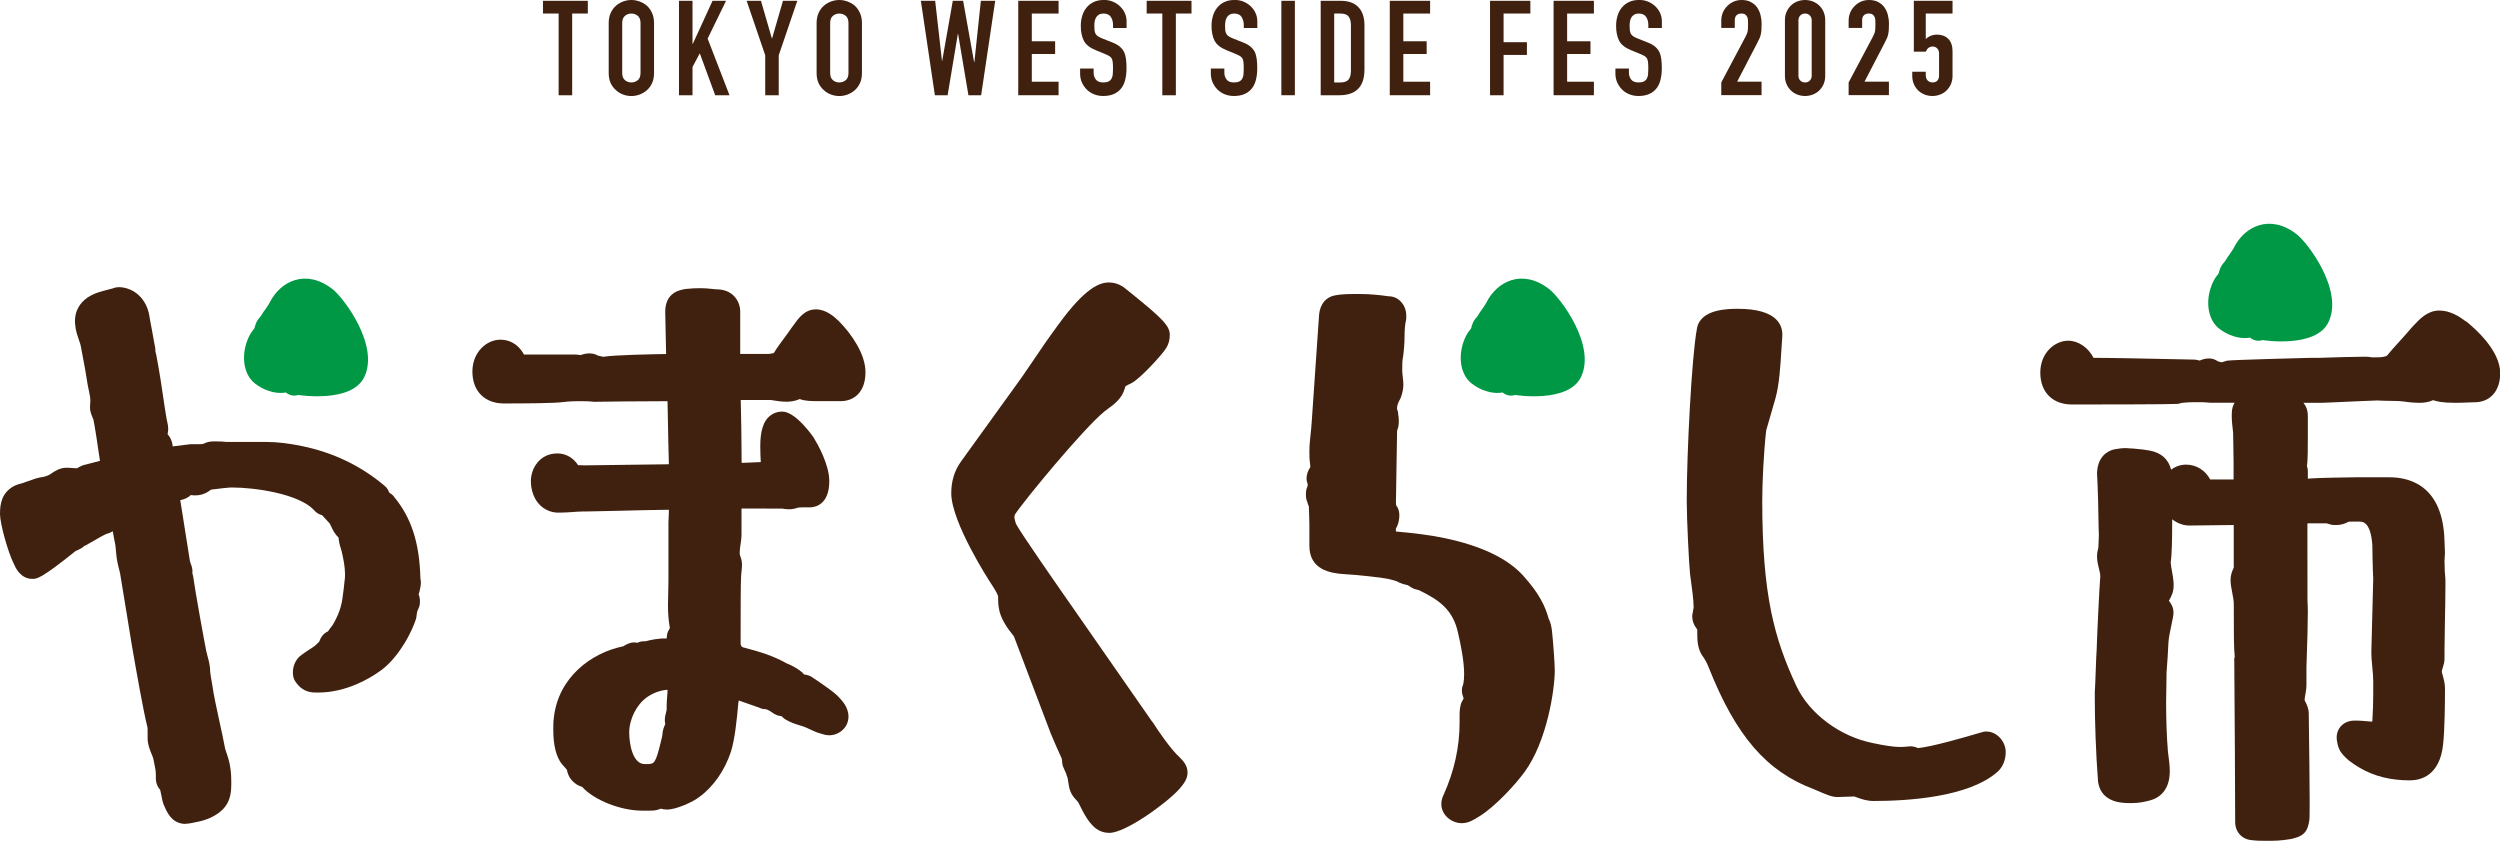 <?xml version="1.0" encoding="UTF-8"?>
<svg id="a" data-name="レイヤー 1" xmlns="http://www.w3.org/2000/svg" viewBox="0 0 682.52 229.59">
  <defs>
    <style>
      .b {
        fill: #40210f;
      }

      .c {
        fill: #009844;
      }
    </style>
  </defs>
  <g>
    <path class="b" d="M107.58,135.58c-.4-.49-.86-.83-1.31-1.08-.23-.64-.61-1.37-1.34-1.93-6.36-5.36-13.86-8.98-22.3-10.75-3.74-.78-6.93-1.16-9.77-1.16h-11.08c-.86-.13-1.99-.16-3.39-.16-1.29,0-1.98.26-2.69.58l-.15.07c-.35.12-.93.12-1.66.12h-1.74c-.13,0-.27,0-.4.03l-4.6.57c-.03-.4-.1-.84-.26-1.32-.28-.93-.75-1.58-1.12-1.98,0-.1.02-.2.02-.31.06-.24.13-.61.13-1.07,0-.89-.17-1.66-.33-2.34-.07-.32-.15-.64-.22-1.19-.28-1.57-.52-3.25-.8-5.15-.45-3.12-1.02-6.99-1.96-11.89-.03-.16-.12-.43-.19-.63v-.16c0-.39,0-.99-.21-1.7-.15-.95-.44-2.49-.73-4.03-.3-1.57-.6-3.12-.73-4.04-.77-4.34-3.93-7.42-8.06-7.67-.35,0-1.07,0-1.88.34l-2.74.72c-1.26.35-2.6.77-4.09,1.71-2.34,1.62-3.52,3.83-3.52,6.57,0,.43.05.78.12,1.25,0,.17.01.35.04.52.19,1.18.65,2.52,1.02,3.6.16.47.31.87.38,1.2.79,3.94,1.73,9.3,1.84,10.28.1.7.26,1.42.42,2.14.22,1,.42,1.95.39,2.96-.05.39-.09.81-.09,1.29v.47c0,.21.02.42.06.63.16.81.49,1.58.75,2.2l.12.3c.27,1.19,1.19,7.04,1.78,11.24h0s-3.78.99-3.78.99c-.95.17-1.68.57-2.21.87-.11.06-.21.12-.28.17h-.18c-.34,0-.68-.03-1.02-.06-.53-.05-1.06-.09-1.6-.09-1.89,0-3.24.92-4.14,1.53-.22.15-.44.3-.64.42-.44.24-1.18.47-1.64.56-1.33.13-2.75.65-4.13,1.15-.82.3-1.66.62-2.41.79-.24.05-.47.14-.69.24-.23.07-.61.2-.95.42-3.19,1.84-3.62,4.82-3.62,7.49s2.19,10.52,3.76,13.61c.45,1.02,1.8,4.14,5.1,4.14,1.19,0,2.32,0,11.83-7.65.33-.1.66-.25.92-.41.25-.12.49-.25.72-.39.26-.16.48-.35.66-.53.34-.12.73-.3,1.12-.58.39-.21.96-.53,1.59-.9,1.08-.62,2.4-1.4,3.28-1.79.44-.12,1.11-.31,1.8-.76.12.63.23,1.25.33,1.81.16.89.3,1.64.39,2.02.06.32.11.97.16,1.61.06.67.12,1.34.18,1.78.18,1.36.87,4.01.93,4.2.13.63,1.06,6.34,1.95,11.87l1.26,7.76c1.3,7.51,3.15,17.95,4.22,22.26.1.3.1.83.1,1.51v1.71c0,1.66.58,3.06,1.04,4.19.2.49.42.98.52,1.43l.2.95c.29,1.36.49,2.34.49,3.56v.78c0,.31,0,1.13.41,1.98.21.5.49.88.77,1.18.03.16.07.35.11.53.43,2.14.59,2.9.85,3.52.93,2.16,2.08,4.84,5.35,5.22.12.02.25.02.37.02,1.09,0,3.27-.5,3.29-.52,1.22-.2,5.3-1.1,7.73-4.13,1.53-1.92,1.71-4.39,1.71-6.08v-.94c0-3.96-.81-6.3-1.35-7.85-.14-.4-.27-.75-.33-1-.46-2.5-1.01-4.98-1.55-7.45-.79-3.6-1.54-7.01-2.08-10.67-.23-1.14-.34-1.99-.44-2.8,0-1.62-.38-3.05-.72-4.3-.12-.45-.25-.91-.35-1.38-.35-1.62-3.09-16.68-3.57-20.32-.03-.26-.06-.43-.16-.67-.02-.1-.04-.2-.06-.3v-.79c0-.41-.14-1-.29-1.38-.07-.21-.15-.45-.26-.7-.03-.18-.08-.4-.16-.65-.44-2.87-1.98-12.5-2.54-16.03l-.07-.43c.5-.09,1.28-.26,2.17-.82.13-.08.25-.17.37-.27.11-.09.21-.19.32-.29.05,0,.09.01.13.02,1.09.15,2.02.04,2.51-.09.15-.02.29-.05.43-.09,1.05-.3,1.81-.84,2.31-1.2.05-.04.1-.08.16-.12,1.71-.23,4.81-.59,5.64-.59,6.41,0,18.22,1.72,22.42,6.11.75.94,1.64,1.3,2.27,1.46.41.41,1.04,1.11,1.34,1.46.25.29.49.54.68.74.13.19.31.59.46.89.43.91,1.01,2.11,2,2.99.02.14.03.3.05.48.12,1.06.4,1.96.62,2.69l.19.63c.48,2.1.92,4.18.92,6.45,0,.62-.08,1.25-.17,1.93-.07.58-.14,1.2-.18,1.67l-.16,1.26c-.28,2.36-.56,4.79-2.74,8.58-.14.25-.28.42-.42.59-.34.43-.67.86-.99,1.35-1.44.65-2.02,1.8-2.41,2.85-.12.12-.3.3-.51.47-.09.08-.34.34-.42.42-.25.26-1.2.88-1.82,1.28-.71.46-1.42.93-2.01,1.38-1.41.91-2.41,2.81-2.41,4.72,0,.53,0,1.76.85,2.82,1.97,2.77,4.21,2.77,6.02,2.77,7.83,0,14.31-4.02,16.62-5.67,3.91-2.55,8.03-8.36,10.1-14.36.1-.37.16-.8.21-1.23l.03-.28c.07-.23.12-.44.13-.61.05-.12.13-.3.16-.42.18-.37.34-.74.46-1.18.07-.28.11-.87.11-1.16,0-.84-.19-1.48-.36-1.94.12-.32.23-.65.3-1.02l.07-.33c.11-.54.24-1.15.24-1.86,0-.3-.04-.68-.13-1.17-.24-9.65-2.47-16.52-7.21-22.23Z"/>
    <path class="b" d="M222.67,84.47c-2.96,0-4.71,2.45-5.87,4.08-.19.27-.37.52-.72.98-.45.69-1.16,1.64-1.89,2.63-1.12,1.51-2.27,3.08-2.89,4.17-.2.14-.85.23-1.44.3h-7.78v-11.72c0-2.13-1.53-5.61-5.87-5.9-.64,0-1.25-.07-1.85-.14-2.13-.24-4.19-.29-7.13.02-1.54.24-5.62.88-5.62,6.24l.24,11.52c-3.85.06-13.94.25-17.15.75h-.12c-.24-.08-.52-.15-.89-.23-.08-.02-.22-.03-.36-.04-.5-.31-1.29-.65-2.42-.65-.93,0-1.7.23-2.21.39-.12.03-.23.07-.13.08-.12,0-.26-.03-.39-.05-.43-.06-.87-.11-1.26-.11h-13.87c-1.83-3.31-4.47-4.05-6.47-4.05-3.66,0-7.61,3.33-7.61,8.7s3.38,8.71,8.61,8.71c6.14,0,13.88-.06,16.13-.38.35-.07,2.12-.24,4.45-.24,1.31,0,2.54,0,3.59.13.13.02.27.03.4.03h.73c2.48-.04,11.25-.15,19.36-.16l.08,4.15c.1,5.02.19,10.1.28,12.72,0,.14-.01.25-.03.35l-23.12.3c-.31-.03-.69-.05-1.09-.05-.15,0-.35,0-.53,0-1.33-2.05-3.37-3.21-5.66-3.21-4.7,0-7.24,3.92-7.24,7.61,0,.96.18,4.28,2.56,6.56,1.01.96,2.82,2.15,5.43,1.99,1.07,0,2.24-.08,3.41-.16,1.01-.07,2.02-.15,2.95-.15h.75c1.09,0,4.29-.08,8.06-.17,5.08-.13,11.22-.28,14.5-.3,0,.03.02.07.02.11,0,1-.05,1.8-.08,2.39-.03.47-.04.84-.04,1.11v15.75c0,1.04-.03,2.09-.06,3.15-.03,1.16-.07,2.34-.07,3.56,0,2.24.17,4.29.5,6.08,0,.06,0,.12,0,.18-.12.2-.26.45-.5.93-.24.59-.33,1.2-.36,1.89-1.99-.11-4.27.35-5.81.76h-.56c-.43,0-.85.09-1.25.25-.12.05-.23.1-.34.16-.27-.06-.58-.1-.91-.1-1.22,0-2.16.56-2.98,1.06-8.61,1.72-17.72,8.39-18.94,19.45-.16,1.03-.16,2.14-.16,3.31,0,4.28.79,7.42,2.33,9.36.19.23.43.51.7.8.18.2.49.54.67.76.19.85.55,2.39,2.08,3.58.7.62,1.45.91,2.08,1.11,3.31,3.63,10.5,6.5,16.47,6.5h1.87c.76,0,1.62,0,2.51-.31.23-.07.46-.15.69-.24.42.14.97.25,1.67.25,2.55,0,7.15-2.13,8.75-3.41,3.82-2.73,6.99-7.25,8.68-12.39,1.01-3.08,1.66-8.97,2.02-13.34.02-.13.06-.34.13-.63l5.51,1.93c.72.33,1.29.48,1.64.4.11.04.23.07.35.09.52.1,1.22.59,1.64.88.35.24.68.47,1.38.75.4.13.77.18,1.13.21.22.22.43.43.62.58.12.1.24.19.37.27,1.43.89,2.81,1.31,4.14,1.72l.66.2c.61.18,1.22.48,1.84.77.94.44,2.01.95,3.08,1.23.65.2,1.47.46,2.34.46,2.52,0,5.24-1.96,5.24-5.12,0-2.59-1.83-4.46-2.81-5.46l-.34-.34c-1.87-1.75-6.94-5.03-6.98-5.06-.15-.1-.31-.18-.48-.25-.53-.22-1.04-.32-1.51-.37-.14-.18-.3-.37-.5-.55-.84-.79-2.86-1.96-4.25-2.48-3.88-2.15-7.21-3.14-12.06-4.42-.23-.17-.51-.48-.51-.87v-3.28c0-4.97,0-13.3.13-15.28,0-.33.05-.69.09-1.06.08-.67.15-1.36.15-2.06,0-1.01-.26-1.75-.54-2.53-.02-.11-.04-.22-.07-.32-.01-.05-.02-.06-.02-.42,0-.72.12-1.44.22-2.14.15-.98.28-1.94.28-2.85v-7.05l11.17.03c.75.2,2.53.26,3.21.03.07-.02.13-.03.19-.05,1.02-.32,1.41-.32,1.9-.32h2.12c1.26,0,5.37-.51,5.37-7.15,0-4.62-3.24-10.23-4.31-11.97-.2-.29-4.86-7.03-8.54-7.03-2.54,0-4.54,1.62-5.32,4.23-.45,1.32-.67,3.05-.67,5.26,0,1.64.07,3.13.14,4.3l-5.2.22c-.02-.12-.04-.28-.04-.46v-1.25c0-4.47-.11-9.94-.23-15.46h8.22l.63.1c1.03.16,2.32.37,3.61.37.96,0,2.36-.13,3.66-.73,1.42.57,3.18.57,5.32.57h5.87c3.26,0,6.74-2.08,6.74-7.93,0-4.85-3.71-10.32-7.27-13.92-1.28-1.2-3.43-3.21-6.33-3.21ZM176.6,190.36c1.79-1.22,3.59-1.88,5.61-2.05.01.06.02.12.04.2-.01.53-.06,1.09-.11,1.67-.07.87-.14,1.75-.14,2.65v.9c-.02.23-.1.49-.16.74l-.09.42c-.25.76-.25,1.43-.25,1.84,0,.3.04.59.12.87,0,.02,0,.04,0,.07-.02.05-.04.1-.05.14-.18.37-.34.75-.42,1.04-.24.74-.29,1.35-.33,1.8-.01.15-.03.35-.1.6l-.31,1.28c-1.42,5.9-1.79,6.07-3.77,6.07h-.62c-3.35,0-4.24-5.63-4.24-8.6,0-3.66,2-7.64,4.82-9.63ZM202.47,138.68v-.03h.02s0,.02-.02.03Z"/>
    <path class="b" d="M314.56,197.04l-20.94-30.09c-4.51-6.46-14.95-21.42-16.26-23.95l-.04-.14c-.2-.67-.38-1.31-.38-1.67,0-.19.01-.36.14-.72,2.53-3.87,18.66-23.4,24.4-28.11.34-.28.71-.55,1.08-.82,1.66-1.21,3.72-2.73,4.49-5.42.16-.5.24-.68.22-.68h0c.22-.17,1.07-.57,1.56-.8,2.44-1.21,8.06-7.49,9.13-9.01.46-.63,1.4-1.93,1.4-4.19,0-2.4-1.75-4.3-10.42-11.29l-1.71-1.38c-1.38-1.11-2.87-1.65-4.53-1.65-2.34,0-6.32,1.21-13.83,11.6-2.61,3.51-5.06,7.13-7.02,10.04-1.14,1.68-2.15,3.18-2.98,4.35l-16.54,22.93c-1.75,2.45-2.63,5.34-2.63,8.59,0,8.01,10.59,24.29,10.68,24.41,1.79,2.68,2.09,3.55,2.11,3.81,0,.84,0,1.98.19,3.11.42,2.89,2.35,5.62,4.12,7.75l10.12,26.68c.33.83,2.39,5.57,2.91,6.63,0,0,0,.02.02.03l.04.25c.02.15.05.3.07.45.01.51.08,1.24.43,1.93l.62,1.41s.05.1.08.18c.06.34.17.67.34.98,0,0,0,0,0,0,0,0,0,.04.02.15.05.27.1.55.11.57l.12.77c.24,1.73.56,3.1,2.35,4.89.35.35.66,1,1.02,1.76l.72,1.4c.61,1.08,1.36,2.44,2.63,3.7,1.27,1.27,2.73,1.89,4.48,1.89,4.45,0,15.84-8.27,19.15-12.05,1.02-1.2,2.18-2.55,2.18-4.45s-1.23-3.2-2.17-4.14c-2.32-2.07-5.73-7.02-7.45-9.73Z"/>
    <path class="b" d="M422.85,169.08c-.98-3.6-2.61-7.05-7.06-11.98-4.27-4.68-11.47-8.1-21.36-10.18-4.15-.89-8.5-1.37-13.34-1.82v-.62c0-.06,0-.13,0-.19.84-1.34.94-2.92.94-3.55,0-.48,0-1.65-.87-2.79-.03-.23-.06-.53-.06-.75l.31-19.23v-.38c.39-.91.47-1.84.47-2.43v-.47c0-.53-.07-1.07-.16-1.56,0-.5-.08-.89-.3-1.34-.03-.14-.01-.27-.01-.38,0-.68.24-1.4.84-2.48.1-.17.17-.35.24-.54.43-1.28.64-2.38.64-3.37,0-.55-.05-1.04-.11-1.51-.02-.18-.05-.35-.05-.52,0-.21-.02-.43-.06-.63-.09-.47-.09-1.04-.09-1.71,0-1.28,0-2.29.29-3.65.16-1.3.34-3.32.34-5.08s.15-3.47.37-4.36c.07-.26.1-.53.1-.79v-.62c0-1.87-.89-3.58-2.38-4.57-.12-.08-.24-.15-.36-.21-.85-.42-1.63-.48-2.14-.49-2.12-.3-4.9-.62-7.88-.62-2.49,0-4.84,0-6.61.36-2.46.41-4.11,2.29-4.42,5.16l-2.03,29.5c-.06,1.03-.17,2.07-.28,3.09-.17,1.6-.35,3.25-.35,4.9,0,.94,0,1.99.16,3.1.01.35.05.69.1,1.04,0,.03,0,.06.01.09-.66.94-1.05,2.11-1.05,3.25,0,.41.14.94.31,1.37v.52c-.47.97-.47,1.85-.47,2.32s0,1.38.41,2.19c.06.24.16.64.38,1.09.01.59.04,1.2.07,1.83.04.97.08,1.98.08,2.99v5.93c0,6.5,5.58,7.54,9.79,7.77,3.28.16,10.18.93,11.74,1.28l1.03.27c.45.11.89.22,1.35.39.51.34.95.48,1.11.52.21.1.43.19.66.24l1.24.31c.45.38.93.62,1.35.84.22.11.45.2.69.26l.92.23c5.26,2.57,9.37,5.15,10.74,11.85.7,3.04,1.63,7.5,1.63,11.12,0,1.18-.1,1.91-.23,2.68,0,0,0,0,0,0-.17.43-.39.97-.39,1.68,0,.79.21,1.47.47,2.15v.03c0,.16-.15.4-.23.53-.08.11-.15.23-.21.36-.65,1.31-.65,2.85-.65,4.1v1.71c0,6.64-1.48,13.28-4.34,19.61-.2.39-.65,1.43-.65,2.53,0,3.16,2.89,5.28,5.59,5.28,1.82,0,3.25-.9,4.84-1.89,4.43-2.77,9.85-8.73,12.28-12.06,6.19-8.43,8.27-22.62,8.27-27.81,0-1.59-.48-8.43-.81-11.06-.17-1.22-.38-1.99-.78-2.85Z"/>
    <path class="c" d="M422.9,78.9c-7.2-5.58-14.22-2.19-17.16,3.81-.2.39-.69,1.1-1.13,1.74-.35.42-.63.88-.89,1.3-.12.2-.24.41-.36.56-.08.09-.15.19-.22.29-.35.38-1.03,1.04-1.51,3.04-.5.59-1.07,1.39-1.43,2.13-2.37,4.84-1.69,10.39,1.58,12.93,2.33,1.81,5.29,2.79,7.82,2.54.2-.03.38-.06.57-.1,0,0,.01.01.02.01,1.55,1.2,2.87.84,3.45.68.14.02,14.46,2.29,17.96-4.85,4.25-8.68-5.63-21.72-8.67-24.07Z"/>
    <path class="c" d="M90.73,78.9c-7.2-5.58-14.22-2.19-17.16,3.81-.2.39-.69,1.1-1.13,1.74-.35.42-.63.88-.89,1.3-.12.2-.24.41-.36.56-.08.09-.15.19-.22.29-.35.38-1.03,1.04-1.51,3.04-.5.59-1.07,1.39-1.43,2.13-2.37,4.84-1.69,10.39,1.58,12.93,2.33,1.81,5.29,2.79,7.82,2.54.2-.03.38-.06.57-.1,0,0,.01.01.02.01,1.55,1.2,2.87.84,3.45.68.14.02,14.46,2.29,17.96-4.85,4.25-8.68-5.63-21.72-8.67-24.07Z"/>
    <g>
      <path class="b" d="M542.23,199.7c-.31,0-.61.04-.91.13l-.74.22c-3.42,1-13.63,3.99-17.02,4.17-.62-.32-1.58-.59-2.66-.42-.75.12-1.6.12-2.49.12-1.35,0-4.07-.4-6.99-1.03-9.05-1.76-17.49-8.05-21.01-15.65-6.03-12.92-9.3-24.81-9.3-50.55,0-4.8.37-12.87,1.07-19.17l2.55-8.82c1.04-3.76,1.34-8.78,1.61-13.21.08-1.31.15-2.53.24-3.61,0-.09.01-.49.01-.58,0-2.61-1.57-6.99-12.11-6.99-2.52,0-10.2,0-11.18,5.29-1.49,7.8-2.8,34.57-2.8,46.61v.94c0,4.56.62,17.03.9,19.61l.2,1.44c.34,2.5.77,5.61.77,7.49,0,.11,0,.23,0,.33-.09.25-.14.48-.14.78-.09.35-.23.88-.23,1.54,0,1.11.41,2.27,1.08,3.12.2.25.27.37.27.37.05.25.02.51.02.86v.49c0,1.78.15,4.03,1.35,5.78.83,1.17,1.21,1.86,1.75,3.21,7.47,18.82,15.82,28.48,28.82,33.34.27.1.62.26,1.02.43,2.13.92,4.06,1.81,5.72,1.65l4.19-.14c.25.08.49.17.73.26,1.2.43,2.69.97,4.57.97,9.31,0,26.09-1.04,33.85-8,1.4-1.25,2.21-3.22,2.21-5.38,0-2.64-2.19-5.59-5.37-5.59Z"/>
      <path class="b" d="M673.24,87.77c-1.85-1.39-4.33-2.99-7.31-2.99-3.18,0-5.37,2.35-6.82,3.91l-.59.62c-.09.09-.17.18-.24.27-.66.82-1.92,2.2-3.17,3.59-1.36,1.5-2.72,3-3.45,3.93-.19.15-1.1.46-2.57.46h-1.52c-.13,0-.35-.04-.85-.12-.16-.03-.33-.04-.5-.04h-1.25c-2.46,0-7.54.16-10.37.25-.98.03-1.68.05-1.86.06h-2.36c-.07,0-21.69.54-22.43.77l-1.41.44c-.21-.06-.42-.12-.52-.13-.2-.06-.38-.11-.55-.15-.49-.36-1.29-.78-2.41-.78-1.04,0-1.86.32-2.41.53-.11.04-.22.09-.23.03-.4-.11-.95-.25-1.61-.25-.38,0-2.49-.04-5.4-.11-6.38-.14-17.05-.36-21.29-.36h-.56c-1.43-2.79-4.13-4.68-6.93-4.68-3.66,0-7.61,3.33-7.61,8.7s3.38,8.71,8.61,8.71c6.2,0,26.6-.01,28.79-.16.36-.03.57-.06.9-.2.37-.1,1.85-.27,4.24-.27,1.29,0,2.4,0,3.3.12.15.02.3.03.45.03h6.74c-.2.36-.38.77-.52,1.21-.24.88-.24,1.8-.24,2.4,0,1.47.19,2.99.32,4.1l.05.46c0,.62.02,1.61.05,2.76.03,1.74.08,3.84.08,5.47v4.55h-6.39c-1.3-2.46-3.76-4.05-6.58-4.05-1.44,0-2.88.46-4.08,1.38-.75-2.9-2.74-4.65-5.9-5.22-1.17-.23-2.05-.31-2.86-.39-.36-.03-.7-.06-1.05-.11-.63-.09-1.19-.06-1.62-.1-.96-.1-1.71-.12-3.34.15l-.72.12c-.14.02-.27.05-.4.09-1.3.38-4.34,1.79-4.34,6.71,0,.5.04,1.01.08,1.48.02.25.05.49.05.86.14,2.77.2,6.46.25,9.38.04,2.45.08,4.39.12,4.65,0,.76-.12,3.42-.14,3.68-.14.54-.36,1.34-.36,2.4,0,1.23.27,2.34.52,3.32.18.73.36,1.42.36,1.98v.32c-.24,2.72-.86,15.6-.99,20.04-.06.65-.12,2.06-.25,5.53-.09,2.3-.16,4.61-.21,5.09-.03.17-.04.34-.04.51v2.34c0,5.4.28,14.66.88,22.25,0,.11.05.34.07.45.68,3.73,3.59,4.95,5.92,5.31,1.25.19,2.33.19,3.12.19,2.15,0,3.56-.35,5.06-.73,2.02-.53,5.42-2.27,5.42-7.98,0-1.47-.19-2.89-.34-4.04-.07-.5-.13-.97-.17-1.37-.33-4.1-.49-8.5-.49-13.46,0-1.52.03-3.04.07-4.5.03-1.38.06-2.71.05-3.63.12-1.32.51-7.13.51-8.09.06-1.27.48-3.25.82-4.84.37-1.72.56-2.66.56-3.42,0-1.38-.68-2.46-1.25-3.2.02-.03.04-.07.06-.1.31-.54.62-1.12.87-1.82.68-1.88.28-4.07-.1-6.18-.15-.83-.33-1.78-.33-2.26v-.19c.32-2.13.37-7.24.37-7.29,0-1.13.01-2.67.03-4.38,1.46,1.15,3.19,1.7,4.61,1.7l12.17-.14c0,.18.02.39.02.63v10.99c-.04.09-.08.18-.12.28-.3.69-.75,1.74-.75,3.08,0,1.11.22,2.27.46,3.5.21,1.08.42,2.2.42,3.05,0,7.8,0,12.21.28,14.69h-.15c.12,11.01.25,41.1.25,44.87,0,2.78,1.97,4.83,4.72,4.96,1.19.16,2.5.16,3.77.16h1.5c1.87,0,4.87-.31,6.15-.72,2.75-.69,3.58-2.08,3.99-4.24.21-.78.21-1.91.21-5.61,0-5.32-.12-13.83-.19-19.26-.03-2.52-.06-4.36-.06-4.91,0-1.33-.52-2.4-.9-3.17-.08-.17-.18-.34-.23-.43v-.14c0-.45.11-.95.2-1.46.14-.79.3-1.68.3-2.59v-4.92s.02-.59.02-.59c.24-6.65.36-11.56.36-14.6,0-1.29-.07-2.33-.1-2.96l-.02-20.74c0-.15.01-.26.02-.34h5.18c.16.02.31.08.45.13.46.15,1.02.34,1.71.34h.5c1.56,0,2.51-.48,2.97-.7.03-.01.28-.13.31-.15q.16-.08.72-.08h2.37c.82,0,2.99,0,3.49,6.26,0,.43.11,7.27.25,9.28l-.49,19.13c-.08,1.84.09,3.55.25,5.21.12,1.21.24,2.42.24,3.66v3.43c0,3.16-.08,4.46-.17,6.03l-.07,1.25c0,.14-.02.26-.03.36-.54-.03-1.1-.08-1.65-.13-.94-.09-1.87-.16-2.69-.16h-.5c-2.82,0-4.87,1.96-4.87,4.65,0,.66.25,2.86,1.33,4.21,1.39,1.74,2.84,2.77,5.02,4.06,3.93,2.29,8.38,3.4,13.61,3.4,3,0,8.16-1.27,9.09-9.74.45-3.97.52-11.31.52-15.34,0-1.31-.32-2.5-.58-3.45-.13-.47-.27-.92-.3-1.07,0-.28.14-.74.28-1.18.22-.7.47-1.49.47-2.4v-2.34c0-1.89.06-4.7.11-7.69.07-3.41.14-7.03.14-9.78v-1.87c0-.17-.01-.35-.04-.51-.08-.52-.21-2.63-.21-4.63,0-.34.03-.68.06-.97.04-.41.06-.77.06-1.06,0-.04,0-.08,0-.12l-.13-3.41c-.46-14.95-9.58-17.18-14.97-17.18h-9.36c-.39,0-10.54.14-12.25.32l-.72.06v-2.13c0-.43-.08-.83-.23-1.21.23-2.17.23-4.93.23-7.84v-5.93c0-1.56-.49-2.73-1.2-3.61h5.31c.18,0,1.83-.07,4-.17,3.71-.17,9.93-.45,10.85-.46.91.07,2.04.08,3.2.1,1.44.02,3.06.04,4.02.19.53.08,2.4.35,4.37.35.96,0,2.37-.13,3.67-.73.82.32,2.46.73,5.94.73,1.34,0,2.69-.06,3.74-.1.59-.03,1.07-.05,1.63-.05,4.25,0,6.99-3.11,6.99-7.93,0-6.27-7.05-12.36-9.28-14.14ZM629.75,127.32c-.13-.32-.32-.62-.55-.88.28.31.49.62.55.88Z"/>
    </g>
    <path class="c" d="M626.97,63.92c-7.2-5.58-14.22-2.19-17.16,3.81-.2.39-.69,1.1-1.13,1.74-.35.42-.63.88-.89,1.3-.12.2-.24.41-.36.56-.08.09-.15.19-.22.29-.35.38-1.03,1.04-1.51,3.04-.5.59-1.07,1.39-1.43,2.13-2.37,4.84-1.69,10.39,1.58,12.93,2.33,1.81,5.29,2.79,7.82,2.54.2-.03.38-.06.57-.1,0,0,.01.01.02.01,1.55,1.2,2.87.84,3.45.68.14.02,14.46,2.29,17.96-4.85,4.25-8.68-5.63-21.72-8.67-24.07Z"/>
  </g>
  <g>
    <path class="b" d="M152.51,25.99V3.69h-4.27V.22h12.24v3.48h-4.27v22.3h-3.69Z"/>
    <path class="b" d="M166.18,6.3c0-1.04.18-1.96.54-2.75s.84-1.46,1.45-1.99c.58-.51,1.24-.89,1.97-1.16s1.48-.4,2.23-.4,1.49.13,2.23.4,1.41.65,2.01,1.16c.58.53,1.05,1.2,1.41,1.99.36.8.54,1.72.54,2.75v13.61c0,1.09-.18,2.02-.54,2.79-.36.77-.83,1.41-1.41,1.92-.6.53-1.27.93-2.01,1.2s-1.48.4-2.23.4-1.49-.13-2.23-.4-1.39-.66-1.97-1.2c-.6-.51-1.09-1.15-1.45-1.92-.36-.77-.54-1.7-.54-2.79V6.3ZM169.87,19.91c0,.89.25,1.55.74,1.97.5.42,1.08.63,1.76.63s1.26-.21,1.76-.63c.5-.42.74-1.08.74-1.97V6.3c0-.89-.25-1.55-.74-1.97-.5-.42-1.08-.63-1.76-.63s-1.26.21-1.76.63c-.49.42-.74,1.08-.74,1.97v13.61Z"/>
    <path class="b" d="M185.37,25.99V.22h3.69v11.77h.07L194.53.22h3.69l-5.03,10.32,5.97,15.46h-3.91l-4.2-11.44-1.99,3.73v7.71h-3.69Z"/>
    <path class="b" d="M208.91,25.99v-10.9L203.84.22h3.91l2.97,10.25h.07l2.97-10.25h3.91l-5.07,14.88v10.9h-3.69Z"/>
    <path class="b" d="M222.94,6.3c0-1.04.18-1.96.54-2.75.36-.8.84-1.46,1.45-1.99.58-.51,1.24-.89,1.97-1.16.74-.27,1.48-.4,2.23-.4s1.49.13,2.23.4,1.41.65,2.01,1.16c.58.53,1.05,1.2,1.41,1.99.36.8.54,1.72.54,2.75v13.61c0,1.09-.18,2.02-.54,2.79-.36.77-.83,1.41-1.41,1.92-.6.53-1.27.93-2.01,1.2s-1.48.4-2.23.4-1.49-.13-2.23-.4c-.74-.27-1.39-.66-1.97-1.2-.6-.51-1.09-1.15-1.45-1.92s-.54-1.7-.54-2.79V6.3ZM226.64,19.91c0,.89.25,1.55.74,1.97.5.42,1.08.63,1.76.63s1.26-.21,1.76-.63c.5-.42.74-1.08.74-1.97V6.3c0-.89-.25-1.55-.74-1.97-.5-.42-1.08-.63-1.76-.63s-1.26.21-1.76.63c-.49.42-.74,1.08-.74,1.97v13.61Z"/>
    <path class="b" d="M271.7.22l-3.84,25.78h-3.47l-2.82-16.73h-.07l-2.79,16.73h-3.48L251.4.22h3.91l1.85,16.36h.07l2.89-16.36h2.82l3,16.76h.07l1.77-16.76h3.91Z"/>
    <path class="b" d="M277.99,25.99V.22h11.01v3.48h-7.31v7.57h6.37v3.47h-6.37v7.57h7.31v3.69h-11.01Z"/>
    <path class="b" d="M307.56,7.64h-3.69v-.83c0-.84-.2-1.57-.6-2.19-.4-.61-1.07-.92-2.01-.92-.51,0-.92.1-1.23.29-.31.19-.57.43-.76.72-.19.31-.33.67-.4,1.07-.07.4-.11.81-.11,1.25,0,.51.02.93.06,1.27.04.34.13.64.27.9s.36.5.63.69c.28.19.66.39,1.14.58l2.82,1.12c.82.32,1.48.68,1.99,1.11.51.42.91.91,1.2,1.47.27.58.45,1.24.54,1.97.1.74.14,1.57.14,2.51,0,1.09-.11,2.09-.33,3.02-.22.93-.57,1.72-1.05,2.37-.51.67-1.17,1.21-1.99,1.59-.82.38-1.82.58-3,.58-.89,0-1.73-.16-2.5-.47-.77-.31-1.44-.75-1.99-1.3-.55-.56-.99-1.2-1.32-1.94-.33-.74-.49-1.54-.49-2.41v-1.38h3.69v1.16c0,.68.2,1.29.6,1.83s1.07.81,2.01.81c.63,0,1.12-.09,1.47-.27.35-.18.62-.44.81-.78.19-.34.31-.74.34-1.21.04-.47.06-1,.06-1.58,0-.67-.02-1.23-.07-1.67s-.14-.78-.29-1.05c-.17-.27-.39-.48-.67-.65-.28-.17-.65-.35-1.11-.54l-2.64-1.09c-1.59-.65-2.66-1.51-3.2-2.59-.54-1.07-.81-2.42-.81-4.04,0-.97.13-1.88.4-2.75.26-.87.66-1.62,1.19-2.24.51-.63,1.15-1.13,1.94-1.5.78-.38,1.72-.56,2.81-.56.92,0,1.76.17,2.52.51s1.42.79,1.97,1.34c1.11,1.16,1.67,2.49,1.67,3.98v1.81Z"/>
    <path class="b" d="M317.32,25.99V3.69h-4.27V.22h12.24v3.48h-4.27v22.3h-3.69Z"/>
    <path class="b" d="M343.25,7.64h-3.69v-.83c0-.84-.2-1.57-.6-2.19-.4-.61-1.07-.92-2.01-.92-.51,0-.92.1-1.23.29-.31.19-.57.43-.76.72-.19.31-.33.67-.4,1.07-.07.4-.11.81-.11,1.25,0,.51.02.93.06,1.27.04.34.13.64.27.9s.36.5.63.69c.28.19.66.39,1.14.58l2.82,1.12c.82.32,1.48.68,1.99,1.11.51.42.91.91,1.2,1.47.27.58.45,1.24.54,1.97.1.74.14,1.57.14,2.51,0,1.09-.11,2.09-.33,3.02-.22.93-.57,1.72-1.05,2.37-.51.67-1.17,1.21-1.99,1.59-.82.38-1.82.58-3,.58-.89,0-1.73-.16-2.5-.47-.77-.31-1.44-.75-1.99-1.3-.55-.56-.99-1.2-1.32-1.94-.33-.74-.49-1.54-.49-2.41v-1.38h3.69v1.16c0,.68.2,1.29.6,1.83s1.07.81,2.01.81c.63,0,1.12-.09,1.47-.27.35-.18.62-.44.81-.78.19-.34.31-.74.34-1.21.04-.47.06-1,.06-1.58,0-.67-.02-1.23-.07-1.67s-.14-.78-.29-1.05c-.17-.27-.39-.48-.67-.65-.28-.17-.65-.35-1.11-.54l-2.64-1.09c-1.59-.65-2.66-1.51-3.2-2.59-.54-1.07-.81-2.42-.81-4.04,0-.97.13-1.88.4-2.75.26-.87.66-1.62,1.19-2.24.51-.63,1.15-1.13,1.94-1.5.78-.38,1.72-.56,2.81-.56.92,0,1.76.17,2.52.51s1.42.79,1.97,1.34c1.11,1.16,1.67,2.49,1.67,3.98v1.81Z"/>
    <path class="b" d="M349.82,25.99V.22h3.69v25.78h-3.69Z"/>
    <path class="b" d="M360.56,25.99V.22h5.47c2.12,0,3.73.58,4.83,1.74,1.1,1.16,1.65,2.8,1.65,4.92v12.06c0,2.41-.59,4.19-1.76,5.34-1.17,1.15-2.85,1.72-5.05,1.72h-5.14ZM364.25,3.69v18.82h1.7c1.04,0,1.77-.26,2.21-.78.43-.52.65-1.33.65-2.44V6.88c0-1.01-.21-1.8-.62-2.35-.41-.56-1.16-.83-2.24-.83h-1.7Z"/>
    <path class="b" d="M379.42,25.99V.22h11.01v3.48h-7.31v7.57h6.37v3.47h-6.37v7.57h7.31v3.69h-11.01Z"/>
    <path class="b" d="M406.79,25.99V.22h11.01v3.48h-7.31v7.82h6.37v3.48h-6.37v11h-3.69Z"/>
    <path class="b" d="M424.14,25.99V.22h11.01v3.48h-7.31v7.57h6.37v3.47h-6.37v7.57h7.31v3.69h-11.01Z"/>
    <path class="b" d="M453.7,7.64h-3.69v-.83c0-.84-.2-1.57-.6-2.19-.4-.61-1.07-.92-2.01-.92-.51,0-.92.1-1.23.29-.31.19-.57.43-.76.72-.19.31-.33.67-.4,1.07-.07.4-.11.81-.11,1.25,0,.51.02.93.06,1.27.04.34.13.64.27.9s.36.5.63.69c.28.19.66.39,1.14.58l2.82,1.12c.82.32,1.48.68,1.99,1.11.51.42.91.91,1.2,1.47.27.58.45,1.24.54,1.97.1.74.14,1.57.14,2.51,0,1.09-.11,2.09-.33,3.02-.22.93-.57,1.72-1.05,2.37-.51.67-1.17,1.21-1.99,1.59-.82.38-1.82.58-3,.58-.89,0-1.73-.16-2.5-.47-.77-.31-1.44-.75-1.99-1.3-.55-.56-.99-1.2-1.32-1.94-.33-.74-.49-1.54-.49-2.41v-1.38h3.69v1.16c0,.68.2,1.29.6,1.83s1.07.81,2.01.81c.63,0,1.12-.09,1.47-.27.35-.18.62-.44.81-.78.19-.34.31-.74.34-1.21.04-.47.06-1,.06-1.58,0-.67-.02-1.23-.07-1.67s-.14-.78-.29-1.05c-.17-.27-.39-.48-.67-.65-.28-.17-.65-.35-1.11-.54l-2.64-1.09c-1.59-.65-2.66-1.51-3.2-2.59-.54-1.07-.81-2.42-.81-4.04,0-.97.13-1.88.4-2.75.26-.87.66-1.62,1.19-2.24.51-.63,1.15-1.13,1.94-1.5.78-.38,1.72-.56,2.81-.56.92,0,1.76.17,2.52.51s1.42.79,1.97,1.34c1.11,1.16,1.67,2.49,1.67,3.98v1.81Z"/>
    <path class="b" d="M469.92,25.99v-3.48l6.66-12.56c.34-.63.53-1.18.58-1.65s.07-1.05.07-1.76c0-.31,0-.64-.02-.99-.01-.35-.08-.66-.2-.92-.12-.27-.3-.49-.54-.67-.24-.18-.59-.27-1.05-.27-.55,0-1,.15-1.32.47-.33.31-.49.77-.49,1.37v2.1h-3.69v-2.03c0-.77.15-1.5.43-2.17s.69-1.27,1.2-1.77c.48-.51,1.06-.91,1.74-1.21.67-.3,1.4-.45,2.17-.45.97,0,1.79.17,2.48.53.69.35,1.26.82,1.72,1.43.43.61.75,1.29.96,2.06.2.77.31,1.59.31,2.46,0,.63-.01,1.15-.04,1.57-.02.42-.07.83-.15,1.21-.07.39-.19.77-.36,1.16-.17.38-.4.85-.69,1.41l-5.43,10.46h6.66v3.69h-11Z"/>
    <path class="b" d="M487.3,5.54c0-.87.15-1.64.45-2.32.3-.67.71-1.25,1.21-1.74.51-.48,1.09-.85,1.76-1.1.66-.25,1.36-.38,2.08-.38s1.42.13,2.08.38c.66.25,1.25.62,1.76,1.1.51.48.91,1.06,1.21,1.74.3.68.45,1.45.45,2.32v15.13c0,.87-.15,1.64-.45,2.32-.3.67-.71,1.25-1.21,1.74-.51.48-1.09.85-1.76,1.1-.66.25-1.36.38-2.08.38s-1.42-.13-2.08-.38c-.66-.25-1.25-.62-1.76-1.1-.51-.48-.91-1.06-1.21-1.74-.3-.68-.45-1.45-.45-2.32V5.54ZM490.99,20.67c0,.53.17.97.51,1.32.34.35.77.52,1.3.52s.97-.17,1.3-.52c.34-.35.51-.79.51-1.32V5.54c0-.53-.17-.97-.51-1.32-.34-.35-.77-.52-1.3-.52s-.97.17-1.3.52c-.34.35-.51.79-.51,1.32v15.13Z"/>
    <path class="b" d="M504.69,25.99v-3.48l6.66-12.56c.34-.63.53-1.18.58-1.65s.07-1.05.07-1.76c0-.31,0-.64-.02-.99-.01-.35-.08-.66-.2-.92-.12-.27-.3-.49-.54-.67-.24-.18-.59-.27-1.05-.27-.55,0-1,.15-1.32.47-.33.31-.49.77-.49,1.37v2.1h-3.69v-2.03c0-.77.15-1.5.43-2.17s.69-1.27,1.2-1.77c.48-.51,1.06-.91,1.74-1.21.67-.3,1.4-.45,2.17-.45.97,0,1.79.17,2.48.53.69.35,1.26.82,1.72,1.43.43.61.75,1.29.96,2.06.2.77.31,1.59.31,2.46,0,.63-.01,1.15-.04,1.57-.02.42-.07.83-.15,1.21-.07.39-.19.77-.36,1.16-.17.38-.4.85-.69,1.41l-5.43,10.46h6.66v3.69h-11Z"/>
    <path class="b" d="M533.06.22v3.48h-7.31v6.95c.34-.34.77-.62,1.3-.85.53-.23,1.12-.35,1.77-.35,1.25,0,2.28.38,3.06,1.14.78.76,1.18,1.9,1.18,3.42v6.66c0,.87-.15,1.64-.45,2.32-.3.67-.71,1.25-1.21,1.74-.51.48-1.09.85-1.76,1.1-.66.25-1.36.38-2.08.38s-1.42-.13-2.08-.38c-.66-.25-1.25-.62-1.76-1.1-.51-.48-.91-1.06-1.21-1.74-.3-.68-.45-1.45-.45-2.32v-1.09h3.69v.94c0,.63.18,1.11.53,1.47.35.35.8.52,1.36.52s.98-.17,1.29-.51c.3-.34.45-.81.45-1.41v-6.05c0-.51-.16-.94-.49-1.3-.33-.36-.74-.54-1.25-.54-.31,0-.58.06-.8.16s-.4.24-.54.38c-.15.15-.25.3-.33.47-.12.22-.19.35-.22.4h-3.26V.22h10.57Z"/>
  </g>
</svg>